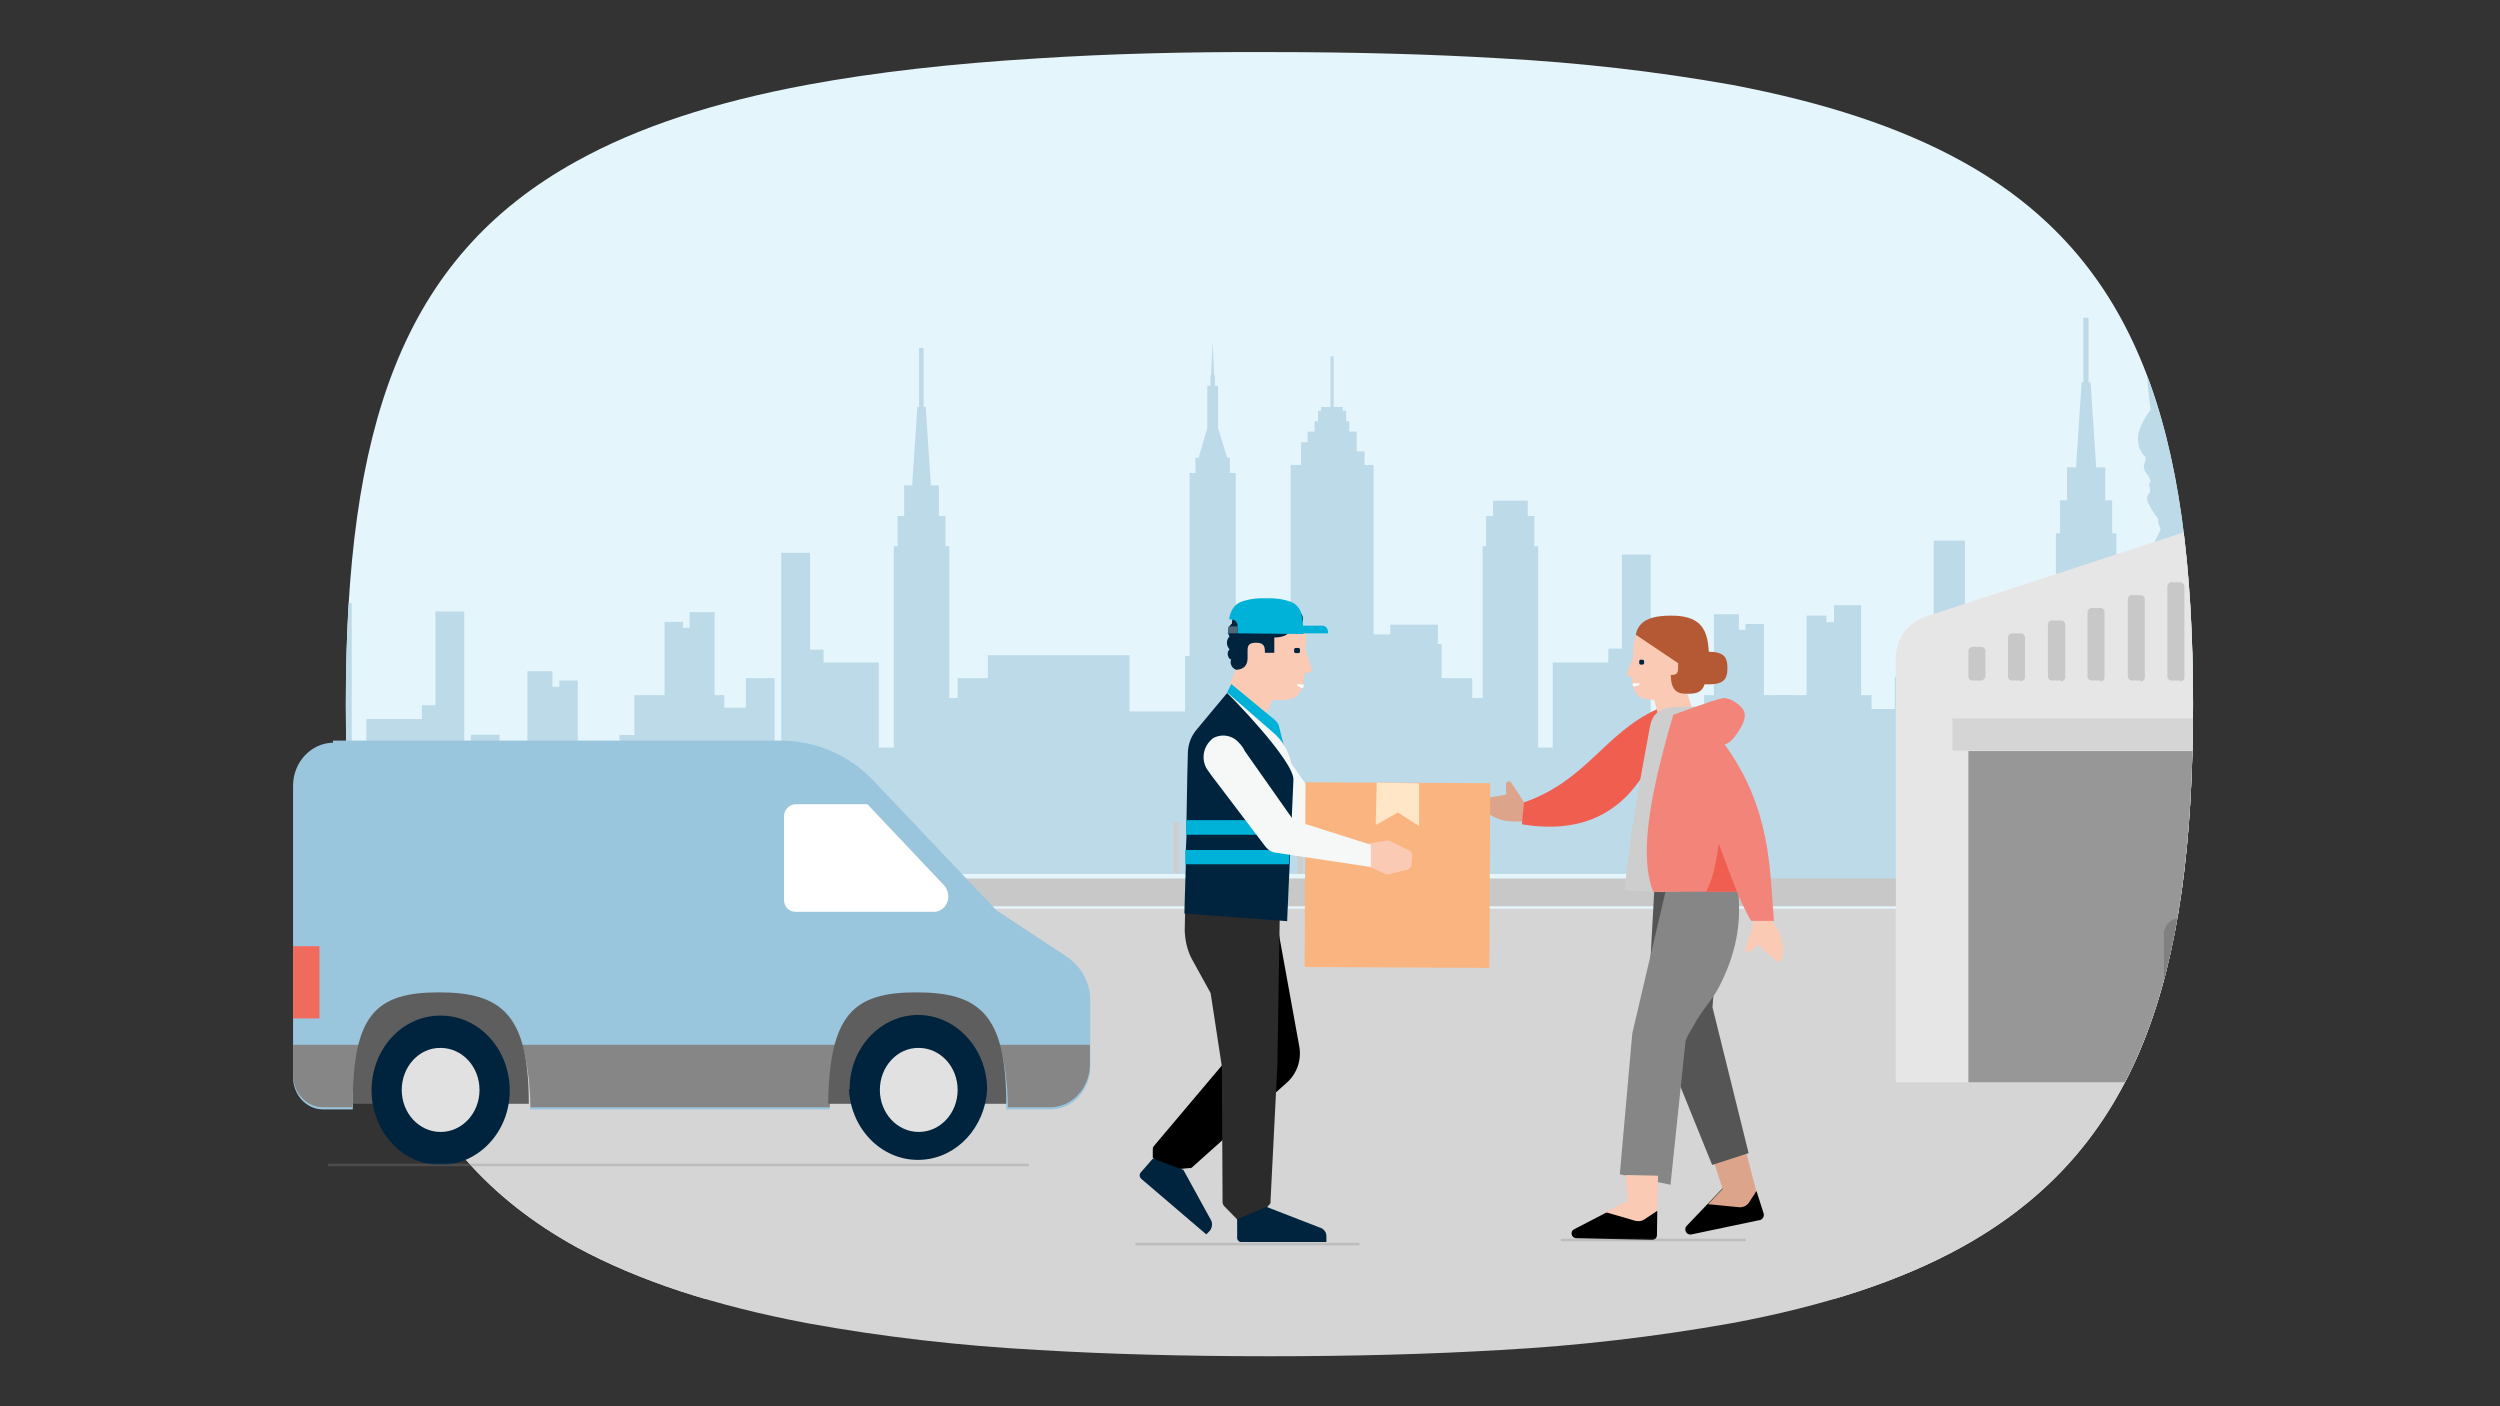 <?xml version="1.0" encoding="utf-8"?>
<!-- Generator: Adobe Illustrator 25.2.2, SVG Export Plug-In . SVG Version: 6.00 Build 0)  -->
<svg version="1.1" id="Layer_1" xmlns="http://www.w3.org/2000/svg" xmlns:xlink="http://www.w3.org/1999/xlink" x="0px" y="0px"
	 viewBox="0 0 720 405" style="enable-background:new 0 0 720 405;" xml:space="preserve">
<rect x="0" y="0" width="720" height="405" fill="#333333" stroke="none"/>
<style type="text/css">
	.st0{clip-path:url(#SVGID_2_);}
	.st1{fill:#E5F5FC;}
	.st2{fill:#BDDAE8;}
	.st3{fill:#D5D5D5;}
	.st4{fill:none;stroke:#C8C8C8;stroke-width:8;stroke-miterlimit:10;}
	.st5{fill:#DBA48B;}
	.st6{fill-rule:evenodd;clip-rule:evenodd;fill:#F05E4F;}
	.st7{fill:#545554;}
	.st8{fill:#868686;}
	.st9{fill:#FBCAB4;}
	.st10{fill:#01243E;}
	.st11{fill:#B45933;}
	.st12{fill:#FFFFFF;}
	.st13{fill-rule:evenodd;clip-rule:evenodd;fill:#CECECE;}
	.st14{fill-rule:evenodd;clip-rule:evenodd;fill:#F38479;}
	.st15{fill:#F38479;}
	.st16{fill:#CECECE;}
	.st17{fill:#F6F7F7;}
	.st18{fill:#2B2B2B;}
	.st19{fill:#FAB47F;}
	.st20{fill:#FFE6C6;}
	.st21{fill:#00B1D8;}
	.st22{fill:#4E6779;}
	.st23{fill:#E7E6E6;}
	.st24{fill:#979797;}
	.st25{fill:#808081;}
	.st26{fill:#C8C8C8;}
	.st27{fill:#99C5DD;}
	.st28{clip-path:url(#SVGID_4_);}
	.st29{fill:#F16B5C;}
	.st30{fill:#5E5E5E;}
	.st31{fill:#E1E1E1;}
	.st32{opacity:0.3;fill:none;stroke:#828383;stroke-width:0.75;stroke-miterlimit:10;enable-background:new    ;}
</style>
<g>
	<defs>
		<path id="SVGID_1_" d="M365.6,15c24.2,0,46.4,0.6,66.5,1.8c22.3,1.2,44.5,3.7,66.5,7.6c26.9,5.1,48.8,12.3,66.5,22.1
			c50.6,28,66.5,77.2,66.5,156.3S615.7,331,565.1,359.1c-17.7,9.8-39.6,17-66.5,22c-22,3.9-44.2,6.5-66.5,7.7
			c-20.2,1.2-42.3,1.8-66.5,1.8s-46.4-0.6-66.5-1.8c-22.3-1.2-44.5-3.7-66.5-7.7c-27-5.1-48.8-12.3-66.5-21.9
			c-50.9-28-66.5-77.2-66.5-156.4s15.7-128.4,66.5-156.4c17.7-9.8,39.6-17,66.5-22c19.5-3.6,41.5-6.1,66.5-7.6
			C319.2,15.5,341.4,14.9,365.6,15"/>
	</defs>
	<clipPath id="SVGID_2_">
		<use xlink:href="#SVGID_1_"  style="overflow:visible;"/>
	</clipPath>
	<g class="st0">
		<rect x="-46.8" y="-4" class="st1" width="954.1" height="378.1"/>
		<polygon class="st2" points="516.7,211.7 516.7,200.2 508,200.2 508,181.4 508,179.7 502.7,179.7 502.7,181.4 500.8,181.4 
			500.8,176.9 493.6,176.9 493.6,181.4 493.6,200.2 490.8,200.2 490.8,203.8 485.6,203.8 485.6,195.3 477.3,195.3 477.3,215.3 
			475.4,215.3 475.4,189.1 475.4,186.8 475.4,159.7 467.1,159.7 467.1,186.8 463.2,186.8 463.2,190.8 447.2,190.8 447.2,215.3 
			443,215.3 443,157.3 441.9,157.3 441.9,148.6 440,148.6 440,144.2 430,144.2 430,148.6 428,148.6 428,157.3 427,157.3 427,201 
			424,201 424,195.3 415.2,195.3 415.2,185.5 414.1,185.5 414.1,179.9 400.4,179.9 400.4,182.7 395.6,182.7 395.6,133.9 393,133.9 
			393,130 390.7,130 390.7,124.3 388.6,124.3 388.6,121.3 387.7,121.3 387.7,118.3 386.7,118.3 386.7,117.2 384.1,117.2 
			384.1,102.6 383.2,102.6 383.2,117.2 380.5,117.2 380.5,118.3 379.6,118.3 379.6,121.3 378.6,121.3 378.6,124.3 376.6,124.3 
			376.6,127.4 374.7,127.4 374.7,133.9 371.7,133.9 371.7,182.7 362.1,182.7 362.1,209.8 357.3,209.8 357.3,188.9 355.9,188.9 
			355.9,136.2 354.2,136.2 354.2,131.8 353.4,131.8 350.8,123.2 350.8,111.1 349.9,111.1 349.9,108.1 349.7,108.1 349.2,98.3 
			348.8,108.1 348.6,108.1 348.6,111.1 347.7,111.1 347.7,123.2 345.2,131.8 344.3,131.8 344.3,136.2 342.6,136.2 342.6,188.9 
			341.3,188.9 341.3,204.9 325.3,204.9 325.3,188.7 284.5,188.7 284.5,195.3 275.8,195.3 275.8,201 273.4,201 273.4,157.3 
			272.3,157.3 272.3,148.6 270.4,148.6 270.4,139.8 268.1,139.8 266.6,117.2 266,117.2 266,100.2 264.7,100.2 264.7,117.2 
			264.2,117.2 262.7,139.8 260.4,139.8 260.4,148.6 258.5,148.6 258.5,157.3 257.4,157.3 257.4,215.3 253.1,215.3 253.1,190.8 
			237.2,190.8 237.2,187.1 233.3,187.1 233.3,159.2 225,159.2 225,187.1 225,188.7 225,215.3 223.1,215.3 223.1,195.3 214.8,195.3 
			214.8,203.8 208.6,203.8 208.6,200.2 205.8,200.2 205.8,180.8 205.8,176.3 198.6,176.3 198.6,180.8 196.7,180.8 196.7,179.1 
			191.4,179.1 191.4,180.8 191.4,200.2 182.7,200.2 182.7,211.7 178.4,211.7 178.4,251.7 521,251.7 521,211.7 		"/>
		<polygon class="st2" points="874.1,212.8 874.1,200.2 864.7,200.2 864.7,179.8 864.7,178 858.9,178 858.9,179.8 856.8,179.8 
			856.8,175 849,175 849,179.8 849,200.2 846,200.2 846,204.2 840.2,204.2 840.2,194.9 831.2,194.9 831.2,216.7 829.1,216.7 
			829.1,188.2 829.1,185.6 829.1,156.3 820.1,156.3 820.1,185.6 815.9,185.6 815.9,190 798.5,190 798.5,216.7 793.9,216.7 
			793.9,153.6 792.7,153.6 792.7,144.1 790.6,144.1 790.6,139.4 779.8,139.4 779.8,144.1 777.7,144.1 777.7,153.6 776.5,153.6 
			776.5,201.2 773.2,201.2 773.2,194.9 763.8,194.9 763.8,184.2 762.5,184.2 762.5,178.2 747.7,178.2 747.7,181.2 742.3,181.2 
			742.3,128.1 739.6,128.1 739.6,124 737,124 737,117.7 734.8,117.7 734.8,114.4 733.8,114.4 733.8,111.2 732.7,111.2 732.7,110.1 
			729.9,110.1 729.9,94.1 728.9,94.1 728.9,110.1 726,110.1 726,111.2 725,111.2 725,114.4 723.9,114.4 723.9,117.7 721.7,117.7 
			721.7,121.1 719.6,121.1 719.6,128.1 716.4,128.1 716.4,181.2 705.9,181.2 705.9,210.7 700.7,210.7 700.7,188 699.2,188 
			699.2,130.7 697.4,130.7 697.4,125.8 696.5,125.8 693.7,116.6 693.7,103.4 692.7,103.4 692.7,100.1 692.5,100.1 692,89.5 
			691.5,100.1 691.3,100.1 691.3,103.4 690.3,103.4 690.3,116.6 687.5,125.8 686.6,125.8 686.6,130.7 684.8,130.7 684.8,188 
			683.3,188 683.3,205.4 665.9,205.4 665.9,187.8 621.5,187.8 621.5,194.9 612.1,194.9 612.1,201.2 609.5,201.2 609.5,153.6 
			608.3,153.6 608.3,144.1 606.3,144.1 606.3,134.6 603.7,134.6 602.1,110.1 601.5,110.1 601.5,91.5 600,91.5 600,110.1 
			599.5,110.1 597.9,134.6 595.3,134.6 595.3,144.1 593.3,144.1 593.3,153.6 592.1,153.6 592.1,216.7 587.5,216.7 587.5,190 
			570.1,190 570.1,186 565.9,186 565.9,155.7 556.9,155.7 556.9,186 556.9,187.7 556.9,216.7 554.8,216.7 554.8,194.9 545.7,194.9 
			545.7,204.2 539,204.2 539,200.2 536,200.2 536,179.2 536,174.3 528.2,174.3 528.2,179.2 526,179.2 526,177.3 520.3,177.3 
			520.3,179.2 520.3,200.2 510.9,200.2 510.9,212.8 506.2,212.8 506.2,256.2 878.7,256.2 878.7,212.8 		"/>
		<path class="st2" d="M665,152.4c-0.2-0.5-0.6-0.9-1-1.2c0.3-0.6,0.6-1.1,0.9-1.7c-0.7-0.2-1.4-0.5-2.1-0.8c0.7-0.2,1.4-0.5,2-0.7
			c-2.7-1.5-5.4-2.9-8.2-4.1c-0.1,0.4-0.2,1-0.2,1.4c-0.3-0.1-0.6-0.2-0.8-0.2c-0.7,1-1.2,2.1-1.9,3.1c-0.9-0.7-2.1-1.5-3-2.2
			c-0.7-1.9-2.6-3.9-2.3-5.9c0.2-2.1-0.9-4.1-2.7-5.2c-0.6-0.4-1.3-0.8-2-1.1c-0.7-2.2-1.2-4.4-1.7-6.6c0.2-0.2,0.3-0.2,0.5-0.4
			c-0.4-1.8-0.7-3.5-1-5.3c0.3-0.2,0.8-0.3,1.1-0.5c-0.3-0.6-0.5-1.1-0.8-1.7l0.3-0.7l8.3-0.4l-7.9-1c0.1-0.3,0.1-0.6,0.2-0.9v-0.4
			l6.4-1.9l-6.5,0.9c-0.1-0.6-0.4-1.1-0.7-1.6c-0.1-0.1-0.2-0.2-0.2-0.3l4.3-3.9l-5.3,3.2c-0.7-0.3-1.4-0.6-2.2-0.7
			c-0.3-0.1-0.6-0.1-0.9-0.1l-1.2-6.5l-0.7,6.5c-1,0.1-1.9,0.3-2.8,0.7l-4.4-4.2l3.2,4.9c-0.2,0.1-0.4,0.3-0.6,0.4
			c-0.4,0.3-0.7,0.6-1,1l-4.9-2.2c-0.2-4.1-2.1-8.2-2-12.3c0-1.9,0.5-3.7,0.6-5.6c0.2-1.9-0.3-3.7-1.5-5.2v-1.6
			c0.5-0.3,0.7-1,0.4-1.5c0.5,0,1.1,0,1.6-0.2c0.5-0.2,0.8-0.5,1-1c0.2-0.6,0.1-1.3-0.3-1.9c-0.3-0.6-0.3-1.3-0.1-1.9
			c-1-0.5-2.1-0.7-3.3-0.8v-1.2c0.5-0.5,0.9-1.1,1.2-1.7c0.3-0.6,0.4-1.3,0.1-1.9c-0.3-0.5-0.8-0.9-1-1.5c-0.1-0.4-0.2-0.8-0.2-1.2
			c0-0.4-0.2-0.8-0.5-1.1c0.2,0.4,0.1,0.8-0.2,1.1c-0.3,0.3-0.6,0.5-1,0.7c-0.4,0.2-0.7,0.5-0.8,0.9c-0.1-0.3-0.3-0.6-0.6-0.8
			c-0.3-0.2-0.8,0-0.8,0.3s0.4,0.6,0.4,0.9s-0.5,0.8-0.8,1.2c-0.4,0.5-0.5,1.1-0.3,1.7c0.2,0.6,0.4,1.1,0.8,1.6v1
			c-1.2,0.1-2.4,0.5-3.4,1.3c0.4,0.4,0.5,1,0.3,1.6c-0.2,0.5-0.3,1-0.3,1.6c0.1,0.5,0.3,0.9,0.7,1.2c0.4,0.3,0.8,0.5,1.2,0.8
			c-0.4,0.9-0.1,1.9,0.6,2.5c-0.3,0.2-0.4,0.5-0.4,0.8c0.1,0.3,0.2,0.6,0.3,0.8c0.1,0.7,0.1,1.4,0,2.1c0.1,1.6,0.6,3.2,1.5,4.6
			c-0.3,6.1-0.1,12.3,0.7,18.4c0.1,0.7,0.2,1.5,0.3,2.2c-1.6,2-2.8,4.3-3.5,6.7c-0.5,2.4,0.1,5.3,2,6.9c0.3,0.8-0.4,1.7-0.5,2.5
			c0,0.9,0.3,1.7,0.9,2.4c0.6,0.6,1,1.5,1.1,2.3c-0.4,0.2-0.6,0.7-0.4,1.2c0.2,0.5,0.3,1,0.2,1.5c-0.1,0.5-0.5,0.8-0.7,1.3
			c-0.3,0.9-0.1,1.9,0.5,2.7c0.7,1.3,1.5,2.6,2.5,3.8c0,1.1,0.3,2.2,0.8,3.2c-1.3,2.4-2.5,5-3.5,7.6c-0.4,0.8-0.5,1.7-0.1,2.6
			c0.4,0.6,1.1,1,1.9,1c0.7,0,1.5-0.1,2.2-0.3c-0.1,1.2,0,2.7-0.1,3.9c-1.3,1.6-2.4,3.3-3.3,5.1c0.7,1,1.5,1.9,2.1,2.9
			c-0.2,1.6-0.1,3.3,0.4,4.9c0.8,2.8,0.3,6.1,1.2,8.9c-1.1,1.7-1.9,3.5-2.2,5.5c-0.2,0.9,0.3,1.7,0.5,2.6H654c0.2-1.6,0.5-3,0.7-4.6
			c0.5-0.4,0.8-1.1,0.7-1.8c-0.8-8.2-1.6-16.6-2.4-24.8c0.9,0.3,1.7,0.7,2.5,1.2c1.1-2,2.3-4,3.5-6c2.1-1,3.9-2.5,5.2-4.5
			c0.4-0.6,0.7-1.3,0.9-2C665.4,153.8,665.4,153.1,665,152.4z M629.4,115.8c-0.2,0.4-0.3,0.9-0.4,1.3h-2.3c-0.5-0.6-1-1.2-1.6-1.8
			c0.2-0.9,0.3-1.8,0.2-2.7L629.4,115.8z M628.1,123.1c0.3-1.6,0-3.3-0.7-4.7l1.5,0.2c0.1,0.7,0.3,1.3,0.6,1.9
			C629.3,121.5,628.8,122.4,628.1,123.1L628.1,123.1z M639.8,129.9c0.4,1,0.9,2,1.4,3c-0.5-0.2-1-0.3-1.5-0.4
			C639.6,131.7,639.6,130.8,639.8,129.9L639.8,129.9z"/>
		<polygon class="st2" points="175,228 175,216.5 166.4,216.5 166.4,197.8 166.4,196 161.1,196 161.1,197.8 159.1,197.8 
			159.1,193.3 151.9,193.3 151.9,197.8 151.9,216.5 149.1,216.5 149.1,220.1 143.9,220.1 143.9,211.6 135.6,211.6 135.6,231.6 
			133.7,231.6 133.7,205.5 133.7,203.1 133.7,176.1 125.4,176.1 125.4,203.1 121.5,203.1 121.5,207.1 105.5,207.1 105.5,231.6 
			101.3,231.6 101.3,173.7 100.2,173.7 100.2,164.9 98.3,164.9 98.3,160.6 88.3,160.6 88.3,164.9 86.4,164.9 86.4,173.7 85.3,173.7 
			85.3,217.4 82.3,217.4 82.3,211.6 73.6,211.6 73.6,201.8 72.4,201.8 72.4,196.3 58.8,196.3 58.8,199 53.9,199 53.9,150.2 
			51.3,150.2 51.3,146.4 49,146.4 49,140.6 47,140.6 47,137.6 46,137.6 46,134.6 45,134.6 45,133.6 42.4,133.6 42.4,118.9 
			41.5,118.9 41.5,133.6 38.8,133.6 38.8,134.6 37.9,134.6 37.9,137.6 36.9,137.6 36.9,140.6 34.9,140.6 34.9,143.7 33,143.7 
			33,150.2 30,150.2 30,199 20.4,199 20.4,226.1 15.6,226.1 15.6,205.2 14.2,205.2 14.2,152.6 12.5,152.6 12.5,148.1 11.7,148.1 
			9.1,139.6 9.1,127.4 8.2,127.4 8.2,124.4 8,124.4 7.6,114.7 7.1,124.4 6.9,124.4 6.9,127.4 6,127.4 6,139.6 3.5,148.1 2.6,148.1 
			2.6,152.6 0.9,152.6 0.9,205.2 -0.4,205.2 -0.4,221.2 -16.4,221.2 -16.4,205 -57.2,205 -57.2,211.6 -65.9,211.6 -65.9,217.4 
			-68.3,217.4 -68.3,173.7 -69.3,173.7 -69.3,164.9 -71.3,164.9 -71.3,156.2 -73.6,156.2 -75.1,133.6 -75.7,133.6 -75.7,116.5 
			-77,116.5 -77,133.6 -77.4,133.6 -79,156.2 -81.3,156.2 -81.3,164.9 -83.2,164.9 -83.2,173.7 -84.3,173.7 -84.3,231.6 
			-88.5,231.6 -88.5,207.1 -104.5,207.1 -104.5,203.4 -108.4,203.4 -108.4,175.6 -116.7,175.6 -116.7,203.4 -116.7,205 
			-116.7,231.6 -118.6,231.6 -118.6,211.6 -126.9,211.6 -126.9,220.1 -133.1,220.1 -133.1,216.5 -135.9,216.5 -135.9,197.1 
			-135.9,192.6 -143.1,192.6 -143.1,197.1 -145,197.1 -145,195.4 -150.3,195.4 -150.3,197.1 -150.3,216.5 -159,216.5 -159,228 
			-163.3,228 -163.3,268 179.3,268 179.3,228 		"/>
		<rect x="-46.8" y="261.7" class="st3" width="954.1" height="174.6"/>
		<line class="st4" x1="-46.8" y1="257" x2="907.4" y2="257"/>
		<path class="st5" d="M426.2,232c0.5,0.7,1.1,1.3,1.7,1.8c2.3,1.8,5.1,2.8,8,2.8h0.5c0.5,0,1.1,0,1.6,0c0.4,0,0.7,0,1.1,0.1l0,0
			c0.6,0,1.1-0.3,1.4-0.9c0.1-0.3,0.2-0.7,0.3-1c0.1-0.4,0-0.8-0.1-1.1c-0.5-0.7-1.3-2.1-2.3-3.5c-0.3-0.3-0.5-0.7-0.7-1.1
			c0-0.1,0-0.1-0.1-0.1c-0.1-0.2-0.3-0.5-0.5-0.7c0,0,0,0,0-0.1c-0.9-1.4-1.7-2.5-1.8-2.7c-0.2-0.4-0.7-0.6-1.1-0.4
			c-0.2,0.1-0.4,0.3-0.5,0.6v0.1c0,0.4,0.1,2.6,0.1,2.6c0,0.3-0.2,0.6-0.5,0.6c-0.2,0-1.1,0.1-2.1,0.3c-0.9,0.1-1.7,0.3-2.5,0.5l0,0
			c-0.6,0.1-1.3,0.2-1.9,0.3l0,0c-0.7,0.3-1,1.1-0.7,1.8C426.1,231.8,426.2,231.9,426.2,232z"/>
		<path id="Coat-Back" class="st6" d="M438.3,237.4l0.6-6.3c18.2-6.4,23-19.8,38.4-26.9l3.1,1.5
			C475.8,223.6,465.4,241.9,438.3,237.4z"/>
		<path d="M505.9,343.1l2,6.3c0.3,0.8-0.2,1.7-1,2c-0.1,0-0.1,0-0.2,0l-19.5,4.1c-0.8,0.2-1.6-0.3-1.8-1.1c-0.1-0.5,0-1,0.4-1.4
			l11.1-11.6L505.9,343.1z"/>
		<path class="st5" d="M503.8,346.2l2-3.1l-2.8-10.9l-9.6,1.8l2.7,8.4l-4.2,4.4l9.1,0.9C502.1,347.7,503.2,347.2,503.8,346.2z"/>
		<polygon class="st7" points="501.8,248.8 495.3,262.1 493.2,290.1 503.6,332.1 493.1,335.5 474.6,289.8 477.6,235.1 497.3,235.9 
					"/>
		<path class="st8" d="M500.5,256c1.2,9.9-0.6,18.9-5.4,28.2c-1.9,3.7-5.1,7-7,10.6c-0.7,1.4-2.5,3.8-2.7,5.4l-4.3,41l-14.6-3
			l3.6-40.6l11.7-49.9l18.4-1C500.5,250,500.1,253,500.5,256z"/>
		<path d="M477.3,348.7l-0.1,7c0,0.8-0.6,1.4-1.4,1.4c0,0,0,0,0,0l-21.8-0.5c-0.8,0-1.4-0.7-1.4-1.4c0-0.5,0.3-1,0.8-1.2l15.6-8.1
			L477.3,348.7z"/>
		<path class="st9" d="M473.4,351.3l3.9-2.6l0.2-10.1l-9.3-0.2l0.6,7.4l0,0l-6.4,3.3l8.6,2.5C471.8,351.8,472.7,351.7,473.4,351.3z"
			/>
		<path class="st9" d="M470.3,189.5l-1.9,4.8l1.6,0.9c0.5,6,2.7,6.3,6.4,6.3l1,3.8l-0.6,7.6l11.2-7l-3-8.9l-4.2-14.4l-5.8-3.9
			c-2.8,1.3-4.6,4.2-4.7,9.1L470.3,189.5z"/>
		<path class="st10" d="M472.5,191.4h0.6c0.2,0,0.4-0.2,0.4-0.4v0v-0.6c0-0.2-0.2-0.4-0.4-0.4l0,0h-0.6c-0.2,0-0.4,0.2-0.4,0.4v0
			v0.6C472.1,191.2,472.3,191.4,472.5,191.4L472.5,191.4"/>
		<path class="st11" d="M497.5,192.4c0,3.3-1.1,4.7-5.6,4.7s-5.6-1.4-5.6-4.7s1.1-4.7,5.6-4.7S497.5,189.1,497.5,192.4z"/>
		<path class="st11" d="M491.4,193.4c0,6.2-2.6,6.4-5.4,6.4c-2.1,0-4.8-0.1-4.8-5.4c1.8,0,2.1-0.6,2.1-2.2V191l-12.2-8.2
			c0.9-4.8,5.8-5.5,10.3-5.5c9.8,0,10.8,5.4,10.8,13.3"/>
		<path class="st12" d="M470.2,196.8c0,0.3,0.1,0.6,0.1,0.9c1-0.1,2-0.3,2-0.9H470.2z"/>
		<polygon class="st6" points="468.7,255.9 479.1,257 484.4,230.8 473.5,217 		"/>
		<path class="st9" d="M513.1,276.2c0.2-0.8,0.4-1.6,0.4-2.5c0-2.9-1-5.7-2.8-8c0,0,0,0,0-0.1c-0.1-0.1-0.2-0.2-0.2-0.3
			c-0.3-0.4-0.6-0.8-1-1.3c-0.2-0.3-0.4-0.6-0.6-0.9l0,0c-0.3-0.5-1-0.7-1.5-0.5c-0.4,0.1-0.7,0.3-1,0.4c-0.4,0.1-0.6,0.4-0.7,0.8
			c-0.3,0.8-0.8,2.4-1.3,4c-0.1,0.4-0.2,0.8-0.4,1.2c0,0,0,0.1,0,0.1c-0.1,0.3-0.2,0.5-0.3,0.8c0,0,0,0.1,0,0.1
			c-0.5,1.6-0.9,2.9-1,3.1c-0.4,0.9,0.7,1.4,1.1,1.1l0.1-0.1l2-1.7c0.2-0.2,0.6-0.2,0.8,0c0.2,0.1,0.8,0.7,1.5,1.4
			c0.6,0.6,1.3,1.2,2,1.7l0,0c0.4,0.5,0.9,0.9,1.4,1.2l0,0c0.6,0.4,1.3,0.2,1.7-0.3C513.1,276.4,513.1,276.3,513.1,276.2z"/>
		<path id="Shirt" class="st13" d="M488.9,203.5c-5.6,0.4-12.3-1.5-13.7,5.7c-2.9,15.6-5.8,31.2-7.3,47.1c6.6,0.8,16.1,0.6,30.2-0.4
			C496.6,236.4,496.2,215.2,488.9,203.5z"/>
		<path class="st14" d="M476.1,256.8h24.1c1.2,2.9,2.6,5.7,4.1,8.4h6.6c-1.3-14.6-0.6-32-14.2-50.8v-0.1c1.3-0.4,2.4-1.3,3-2.6
			c2.2-3.9,2.4-6.8,1.3-8.5c-0.4-0.3-0.8-0.6-1.3-0.9c-0.9-0.7-2-1.1-3.1-1.2c-0.3,0-0.6,0-0.8,0.1l0,0c-2.3,0.3-13.9,4.7-13.9,4.7
			C473.9,232.9,472.6,247.8,476.1,256.8z"/>
		<path id="Shade" class="st6" d="M500.2,256.8h-8.9c1.7-2.8,2.9-7.5,3.7-13.8L500.2,256.8z"/>
		<path class="st15" d="M493.4,212.3c2.5,1.6,3.8,1.4,6.1-2.3s2-4.9-0.5-6.5s-3.8-1.3-6.1,2.3S491,210.7,493.4,212.3z M492.8,213.3
			c1.5,1,2.7,1.4,3.9,1.1s2.5-1.5,4-3.8c2.4-3.7,2.3-5.7,0.3-7.4c-0.4-0.3-0.8-0.6-1.2-0.9c-0.9-0.7-2-1.1-3.1-1.2
			c-0.3,0-0.6,0-0.8,0.1l0,0c-1.2,0.3-2.5,1.5-3.9,3.7C489,209.5,489.7,211.3,492.8,213.3z"/>
		<path class="st16" d="M338.2,236.7h1.2c0.1,0,0.2,0.1,0.2,0.2c0,0,0,0,0,0v14.4c0,0.1-0.1,0.2-0.2,0.2c0,0,0,0,0,0h-1.2
			c-0.1,0-0.2-0.1-0.2-0.2c0,0,0,0,0,0v-14.4C337.9,236.8,338,236.7,338.2,236.7C338.2,236.7,338.2,236.7,338.2,236.7z"/>
		<path class="st16" d="M342.6,235.2h1.2c0.1,0,0.2,0.1,0.2,0.2c0,0,0,0,0,0v16.2c0,0.1-0.1,0.2-0.2,0.2h-1.2
			c-0.1,0-0.2-0.1-0.2-0.2v-16.2C342.3,235.3,342.4,235.2,342.6,235.2C342.6,235.2,342.6,235.2,342.6,235.2z"/>
		<path class="st16" d="M347.2,233.5h1.2c0.1,0,0.2,0.1,0.2,0.2c0,0,0,0,0,0v17.6c0,0.1-0.1,0.2-0.2,0.2c0,0,0,0,0,0h-1.2
			c-0.1,0-0.2-0.1-0.2-0.2c0,0,0,0,0,0v-17.6C346.7,233.7,347,233.5,347.2,233.5z"/>
		<path class="st16" d="M351.6,235.2h1.2c0.1,0,0.2,0.1,0.2,0.2c0,0,0,0,0,0v16.2c0,0.1-0.1,0.2-0.2,0.2c0,0,0,0,0,0h-1.2
			c-0.1,0-0.2-0.1-0.2-0.2c0,0,0,0,0,0v-16.2C351.4,235.2,351.4,235.2,351.6,235.2z"/>
		<path class="st16" d="M356,236.7h1.2c0.1,0,0.2,0.1,0.2,0.2c0,0,0,0,0,0v14.4c0,0.1-0.1,0.2-0.2,0.2c0,0,0,0,0,0H356
			c-0.1,0-0.2-0.1-0.2-0.2c0,0,0,0,0,0v-14.4C355.8,236.8,355.9,236.7,356,236.7C356,236.7,356,236.7,356,236.7z"/>
		<path class="st16" d="M360.5,238.1h1.2c0.1,0,0.2,0.1,0.2,0.2c0,0,0,0,0,0v13c0,0.1-0.1,0.2-0.2,0.2c0,0,0,0,0,0h-1.2
			c-0.1,0-0.2-0.1-0.2-0.2c0,0,0,0,0,0v-13L360.5,238.1z"/>
		<path class="st16" d="M365.1,239.9h1.2c0.1,0,0.2,0.1,0.2,0.2c0,0,0,0,0,0v11.5c0,0.1-0.1,0.2-0.2,0.2c0,0,0,0,0,0h-1.2
			c-0.1,0-0.2-0.1-0.2-0.2c0,0,0,0,0,0v-11.5C364.6,239.9,364.9,239.9,365.1,239.9z"/>
		<path class="st16" d="M369.5,241.3h1.2c0.1,0,0.2,0.1,0.2,0.2c0,0,0,0,0,0v9.8c0,0.1-0.1,0.2-0.2,0.2c0,0,0,0,0,0h-1.2
			c-0.1,0-0.2-0.1-0.2-0.2c0,0,0,0,0,0v-9.8C369.3,241.4,369.4,241.3,369.5,241.3C369.5,241.3,369.5,241.3,369.5,241.3z"/>
		<path class="st16" d="M373.9,243h1.2c0.1,0,0.2,0.1,0.2,0.2c0,0,0,0,0,0v8.3c0,0.1-0.1,0.2-0.2,0.2c0,0,0,0,0,0h-1.2
			c-0.1,0-0.2-0.1-0.2-0.2c0,0,0,0,0,0v-8.3C373.7,243,373.7,243,373.9,243z"/>
		<path class="st16" d="M378.4,244.5h1.2c0.1,0,0.2,0.1,0.2,0.2c0,0,0,0,0,0v6.6c0,0.1-0.1,0.2-0.2,0.2c0,0,0,0,0,0h-1.2
			c-0.1,0-0.2-0.1-0.2-0.2c0,0,0,0,0,0v-6.6L378.4,244.5z"/>
		<path class="st16" d="M383,246.2h1.2c0.1,0,0.2,0.1,0.2,0.2v5.1c0,0.1-0.1,0.2-0.2,0.2H383c-0.1,0-0.2-0.1-0.2-0.2v-5.1
			C382.5,246.2,382.8,246.2,383,246.2z"/>
		<path class="st16" d="M387.4,247.7h1.2c0.1,0,0.2,0.1,0.2,0.2c0,0,0,0,0,0v3.4c0,0.1-0.1,0.2-0.2,0.2c0,0,0,0,0,0h-1.2
			c-0.1,0-0.2-0.1-0.2-0.2c0,0,0,0,0,0v-3.4C387.2,247.8,387.3,247.7,387.4,247.7z"/>
		<path class="st17" d="M403.1,239.6v6.4l-27.9-4.2c-1.1-0.3-2-1.1-2.7-2l-11.3-15l9.3-6.9l10,14.2L403.1,239.6z"/>
		<path class="st9" d="M373.5,177.6c-2.7-2-3.2-0.2-3.2-0.2l-9.3,4.4l-4.2,5.1l-0.7,5.4l-2,5.1l9.1,11.3l3.2-7.1
			c5.4,0,8.6,0.7,9.3-7.6l2.2-0.7l-2-6.6C376.4,184.2,376.4,179.6,373.5,177.6"/>
		<path class="st10" d="M361.7,175.2c-2.5-0.7-3.9,0.5-4.4,1.5c-1.4,0-2.4,1.1-2.5,2.4v0.5c-1.2,0.8-1.5,2.5-0.7,3.7l0,0
			c-1,1-1,2.6,0,3.7l0,0c-0.7,0.7-0.7,1.9,0,2.7c0.2,0.2,0.2,0.2,0.5,0.2c-0.5,1.1,0.1,2.4,1.2,2.9c0.1,0,0.2,0.1,0.3,0.1
			c2.9-0.2,3.2-2.2,3.2-3.4v-2.2c0-1.5,0.5-2.2,2.5-2.2c2.5,0,2.5,1.5,2.5,2.9h2.7v-4.4c6.1,0,4.4-4.4,7.4-4.4h0.7
			c0.5-1.5-0.3-3.1-1.8-3.6c-0.1,0-0.1,0-0.2-0.1c-0.5-0.2-1-0.2-1.5,0c-1.2-1.4-3.3-1.8-4.9-0.7
			C365.1,174.4,363.4,173.9,361.7,175.2z"/>
		<path class="st10" d="M373.9,188.1h-0.7c-0.3,0-0.5-0.2-0.5-0.5v-0.5c0-0.3,0.2-0.5,0.5-0.5h0.7c0.3,0,0.5,0.2,0.5,0.5v0.5
			C374.4,187.9,374.2,188.1,373.9,188.1"/>
		<path d="M368.1,267.8l6.1,33.6c0.7,3.9-0.7,7.9-3.7,10.5l-27.2,24.3c-0.2,0.2-0.5,0.3-0.7,0.2l-7.4,0.7l-3.2-3.7v-2.2
			c0-0.4,0-0.7,0.2-1l23.8-28.2l-9-25.2l-3.9-10L368.1,267.8z"/>
		<path class="st18" d="M343.1,261.2l4.2,15.9l4.6,30.1l0.2,39.2c0.1,0.4,0.2,0.7,0.5,1l4.6,4.7l3.9-0.2l4.6-5.1
			c0.2-0.2,0.3-0.5,0.2-0.7l2-39.7l0.7-44.6L343.1,261.2z"/>
		<path class="st18" d="M341.4,257.3l-0.2,10.7c0.1,2.8,0.7,5.6,2,8.1l5.4,9.8h19.6"/>
		<path class="st10" d="M356.3,351.1v5.4c0,0.6,0.5,1.2,1.1,1.2c0,0,0.1,0,0.1,0H382v-1.5c0.1-1.3-0.8-2.4-2-2.7l-15.2-5.9
			L356.3,351.1z"/>
		<path class="st10" d="M332,333.7l-3.4,3.9c-0.5,0.5-0.5,1.3,0,1.8c0.1,0.1,0.1,0.1,0.2,0.2l18.6,15.9l1-1c0.8-1,0.9-2.4,0.2-3.4
			l-7.8-14.2L332,333.7z"/>
		
			<rect x="375.9" y="225.4" transform="matrix(4.886881e-03 -1 1 4.886881e-03 148.494 653.294)" class="st19" width="53.2" height="53.2"/>
		<polygon class="st20" points="396.2,237.6 402.6,234 408.7,237.9 408.7,225.6 396.5,225.4 		"/>
		<path class="st21" d="M354.6,197l12.5,10.3c0.5,0.5,1,1,1.2,1.7l1.5,5.9l-16.4-15.4L354.6,197z"/>
		<path class="st17" d="M372.2,224.7l-1.5,40l-29.4-2.2l0.2-7.1l0.2-10.5l0.2-5.4l0.2-14.2v-0.5l0.2-8.1c0-2.6,1-5.2,2.7-7.1l8.6-10
			l13,11.3C370.7,214.4,372.6,219.5,372.2,224.7z"/>
		<path class="st9" d="M394,243l5.9-1l6.1,3c0.5,0.3,0.8,0.9,0.7,1.5l-0.2,2.7c-0.1,0.6-0.5,1-1,1.2l-6.1,1.5l-5.9-2.7"/>
		<path class="st10" d="M372.5,224.7l-0.5,11.5l-0.2,4.4l-0.2,4.4l-0.2,4.4l-0.7,15.9l-29.6-2.2l0.2-7.1l0.2-6.4v-4.4l0,0l0.2-4.2
			v-4.4l0.2-11v-0.5l0.2-8.1c0-2.6,1-5.2,2.7-7.1l8.6-10.3C353.4,199.4,373,219.3,372.5,224.7z"/>
		<polygon class="st21" points="371.7,236.2 371.7,240.4 341.6,240.4 341.6,239.4 341.6,236.2 		"/>
		<polygon class="st21" points="371.5,244.8 371.2,248.9 341.4,248.9 341.4,244.8 		"/>
		<path class="st17" d="M394.8,243.3v6.4l-27.9-4.2c-1.1-0.3-2-1-2.7-2l-15.4-20.3l-0.7-1c-2.2-2.7-1.9-6.7,0.7-9.1l0.2-0.2l0.2-0.2
			c2.5-1.5,5.7-1,7.6,1.2c0.7,0.7,1.3,1.5,1.7,2.4l14,19.9L394.8,243.3z"/>
		<path class="st12" d="M373.5,197c0,0.5,0.7,1,1.7,1.2l0.2-0.5c0-0.2,0.2-0.2,0.2-0.5L373.5,197z"/>
		<path class="st21" d="M356.4,182.4V180c0-0.2,0-0.4-0.1-0.5c-0.3-0.7-0.9-1.1-1.6-1.1H354c0.1-0.7,0.2-1.3,0.5-2
			c0.5-1.4,1.6-2.6,3-3.1c2.3-0.8,4.7-1.1,7.1-1c2.4-0.1,4.8,0.2,7.1,1c1.4,0.5,2.5,1.7,3,3.1c0.5,2,0.7,4.1,0.7,6.2L356.4,182.4z"
			/>
		<path class="st21" d="M382.5,182.4H375v-2.2h5.9C382.1,180.3,382.5,181.3,382.5,182.4z"/>
		<polygon class="st22" points="353.6,182.4 356.4,182.4 356.4,180.4 353.8,180.4 		"/>
		<path class="st23" d="M799.2,311.7V189.4c0-5.4-3.4-10.1-8.5-11.8l-114.2-37.3c-2.5-0.8-5.2-0.8-7.7,0l-114.3,37.3
			c-5.1,1.7-8.5,6.4-8.5,11.8v122.3H799.2z"/>
		<rect x="566.9" y="216.3" class="st24" width="211.5" height="95.4"/>
		<path class="st25" d="M670.6,311.7v-42.5c0-2.7-2.2-4.9-4.9-4.9h-37.6c-2.7,0-4.9,2.1-4.9,4.8v42.6L670.6,311.7z"/>
		<rect x="562.3" y="206.9" class="st3" width="220.7" height="9.3"/>
		<path class="st26" d="M570.6,196h-2.5c-0.7,0-1.2-0.5-1.2-1.2v-7.3c0-0.7,0.6-1.2,1.2-1.2h2.5c0.7,0,1.2,0.6,1.2,1.2v7.2
			C571.8,195.4,571.2,195.9,570.6,196"/>
		<path class="st26" d="M582,196h-2.5c-0.7,0-1.2-0.6-1.2-1.2v-11.2c0-0.7,0.6-1.2,1.2-1.2h2.5c0.7,0,1.2,0.6,1.2,1.2l0,0v11.4
			c0,0.7-0.6,1.2-1.2,1.2l0,0"/>
		<path class="st26" d="M593.5,196h-2.5c-0.7,0-1.2-0.6-1.2-1.2l0,0v-14.9c0-0.6,0.4-1.2,1.1-1.2c0,0,0,0,0,0c0,0,0.1,0,0.2,0h2.5
			c0.7,0,1.2,0.6,1.2,1.2l0,0v15.1c0,0.7-0.6,1.2-1.2,1.2"/>
		<path class="st26" d="M605,196h-2.5c-0.6,0-1.1-0.4-1.3-0.9v-18.8c0-0.7,0.6-1.2,1.2-1.2h2.5c0.7,0,1.2,0.5,1.2,1.2l0,0v18.8
			c0,0.7-0.6,1.2-1.2,1.2l0,0"/>
		<path class="st26" d="M616.5,196H614c-0.6,0-1.2-0.6-1.2-1.2v-22.2c0-0.6,0.4-1.2,1.1-1.2c0,0,0,0,0,0h2.6c0.7,0,1.2,0.5,1.2,1.2
			l0,0v22.5c0,0.7-0.6,1.2-1.2,1.2"/>
		<path class="st26" d="M627.9,196h-2.5c-0.7,0-1.2-0.6-1.2-1.2v-25.9c0-0.7,0.6-1.2,1.2-1.2h2.5c0.7,0,1.2,0.6,1.2,1.2l0,0v26.2
			c0,0.7-0.6,1.2-1.2,1.2"/>
		<path class="st26" d="M639.5,196h-2.5c-0.7,0-1.2-0.6-1.2-1.2v-29.6c0-0.7,0.6-1.2,1.2-1.2h2.5c0.7,0,1.2,0.6,1.2,1.2l0,0v29.9
			c0,0.7-0.6,1.2-1.2,1.2"/>
		<path class="st26" d="M650.9,196h-2.5c-0.7,0-1.2-0.6-1.2-1.2v-33.4c0-0.6,0.6-1.2,1.2-1.2h2.5c0.7,0,1.2,0.5,1.2,1.2v33.7
			c0,0.7-0.6,1.2-1.2,1.2"/>
		<path class="st26" d="M662.3,196h-2.5c-0.7,0-1.2-0.6-1.2-1.2v-37.1c0-0.6,0.6-1.2,1.2-1.2h2.5c0.6,0,1.2,0.4,1.2,1.1c0,0,0,0,0,0
			V195c0,0.7-0.6,1.2-1.2,1.2l0,0"/>
		<path class="st26" d="M673.6,196h-2.5c-0.7,0-1.2-0.6-1.2-1.2V154c0-0.6,0.5-1.2,1.2-1.2h2.5c0.7,0,1.2,0.5,1.2,1.1v41.1
			c0,0.7-0.6,1.2-1.2,1.2"/>
		<path class="st26" d="M685.3,196h-2.5c-0.7,0-1.2-0.6-1.2-1.2v-37.1c0-0.7,0.6-1.2,1.2-1.2h2.5c0.6,0,1.2,0.4,1.2,1.1c0,0,0,0,0,0
			V195c0,0.7-0.6,1.2-1.2,1.2l0,0"/>
		<path class="st26" d="M696.8,196h-2.5c-0.7,0-1.2-0.6-1.2-1.2l0,0v-33.4c0-0.6,0.5-1.2,1.2-1.2h2.5c0.7,0,1.2,0.6,1.2,1.2
			c0,0,0,0,0,0l0,0v33.6c0,0.7-0.6,1.2-1.2,1.2"/>
		<path class="st26" d="M708.3,196h-2.5c-0.7,0-1.2-0.6-1.2-1.2v-29.6c0-0.7,0.6-1.2,1.2-1.2h2.5c0.6,0,1.2,0.4,1.2,1.1c0,0,0,0,0,0
			c0,0,0,0.1,0,0.1v29.9c0,0.7-0.6,1.2-1.2,1.2l0,0"/>
		<path class="st26" d="M719.8,196h-2.7c-0.7,0-1.2-0.6-1.2-1.2v-25.9c0-0.7,0.6-1.2,1.2-1.2h2.5c0.7,0,1.2,0.5,1.2,1.2l0,0v26.2
			c0,0.7-0.6,1.2-1.2,1.2"/>
		<path class="st23" d="M723.2,311.7v-42.5c0-2.7-2.2-4.9-4.9-4.9h-37.6c-2.7,0-4.9,2.1-4.9,4.8c0,0,0,0,0,0v42.6L723.2,311.7z"/>
	</g>
</g>
<g id="van">
	<path class="st27" d="M95.9,213.3h129.3c10,0.1,19.6,4.3,26.4,11.6l35.4,37.3l20.5,13.5c4.1,2.9,6.6,7.6,6.5,12.7V307
		c0.1,6.7-4.8,12.3-11,12.5h-13.2c0-25.5-7.7-32.1-25.9-32.1s-24.3,5.9-25,32.1h-86.2c0-25.5-7.8-32.1-25.9-32.1
		s-25.2,5.9-25.2,32.1H93c-4.8,0-8.6-4.2-8.6-9.3v-83.9c0-6.8,5.2-12.3,11.5-12.4l0,0"/>
	<g>
		<defs>
			<path id="SVGID_3_" d="M95.9,213.2c-6.3,0.1-11.5,5.6-11.5,12.5v83.9c0,5.1,3.9,9.3,8.6,9.3h8.6c0-25.7,7.8-32.2,25.3-32.2
				s25.3,6.5,25.9,32.2h86.2c0-25.7,7.8-32.2,25.4-32.2s25.3,6.5,25.9,32.2h12.2c6.2,0,11.3-5.5,11.4-12.2l0,0V288
				c0.1-5-2.3-9.8-6.5-12.7l-20.9-13.6L251,224.5c-6.8-7.3-16.4-11.6-26.4-11.6L95.9,213.2z"/>
		</defs>
		<clipPath id="SVGID_4_">
			<use xlink:href="#SVGID_3_"  style="overflow:visible;"/>
		</clipPath>
		<g class="st28">
			<path class="st8" d="M336.1,300.9v20.3h-46.4c0.3-6.9-0.5-13.7-2.3-20.3H336.1z"/>
			<path class="st8" d="M241.5,300.9c-1.8,6.6-2.6,13.4-2.4,20.2h-86.7c0.3-6.8-0.5-13.6-2.3-20.2H241.5z"/>
			<path class="st8" d="M103.8,300.9c-1.7,6.5-2.5,13.2-2.2,19.9H61.8v-19.9H103.8z"/>
		</g>
	</g>
	<path class="st12" d="M249.8,231.6h-20.7c-1.9,0.1-3.3,1.7-3.3,3.5l0,0v24c-0.1,1.9,1.4,3.5,3.3,3.5h40c2.3-0.1,4.1-2.1,4-4.5
		c0,0,0,0,0,0l0,0c0-1.1-0.4-2.2-1.1-3L249.8,231.6z"/>
	<rect x="84.4" y="272.5" class="st29" width="7.6" height="20.8"/>
	<path class="st30" d="M152.3,317.9c0-25.7-7.8-32.1-25.9-32.1s-24.8,6.4-24.8,32.1H152.3z"/>
	<path class="st30" d="M289.8,317.9c0-25.7-7.7-32.1-25.9-32.1s-25,6.4-25.4,32.1H289.8z"/>
	<path class="st10" d="M244.5,313.9c0.7,11.9,10.2,20.9,21.2,20.1c10-0.7,17.9-9.3,18.6-20.1c0-11.9-8.9-21.5-19.8-21.6l0,0
		c-10.9,0-19.8,9.5-19.8,21.2v0.1l0,0"/>
	<path class="st31" d="M253.4,313.9c0,6.7,5,12.1,11.2,12.1s11.2-5.4,11.2-12.1s-5-12.1-11.2-12.1l0,0
		C258.4,301.7,253.4,307.2,253.4,313.9"/>
	<path class="st10" d="M107,313.9c0,11.9,8.8,21.6,19.8,21.6s20-9.5,20-21.4s-8.8-21.6-19.8-21.6h-0.1
		C116,292.4,107.1,301.9,107,313.9L107,313.9"/>
	<path class="st31" d="M115.7,313.9c0,6.7,5,12.1,11.2,12.1s11.2-5.4,11.2-12.1s-5-12.1-11.2-12.1l0,0
		C120.7,301.7,115.7,307.2,115.7,313.9"/>
	<line class="st32" x1="94.5" y1="335.5" x2="296.3" y2="335.5"/>
	<line class="st32" x1="327" y1="358.3" x2="391.5" y2="358.3"/>
	<line class="st32" x1="449.5" y1="357.1" x2="502.8" y2="357.1"/>
</g>
</svg>
